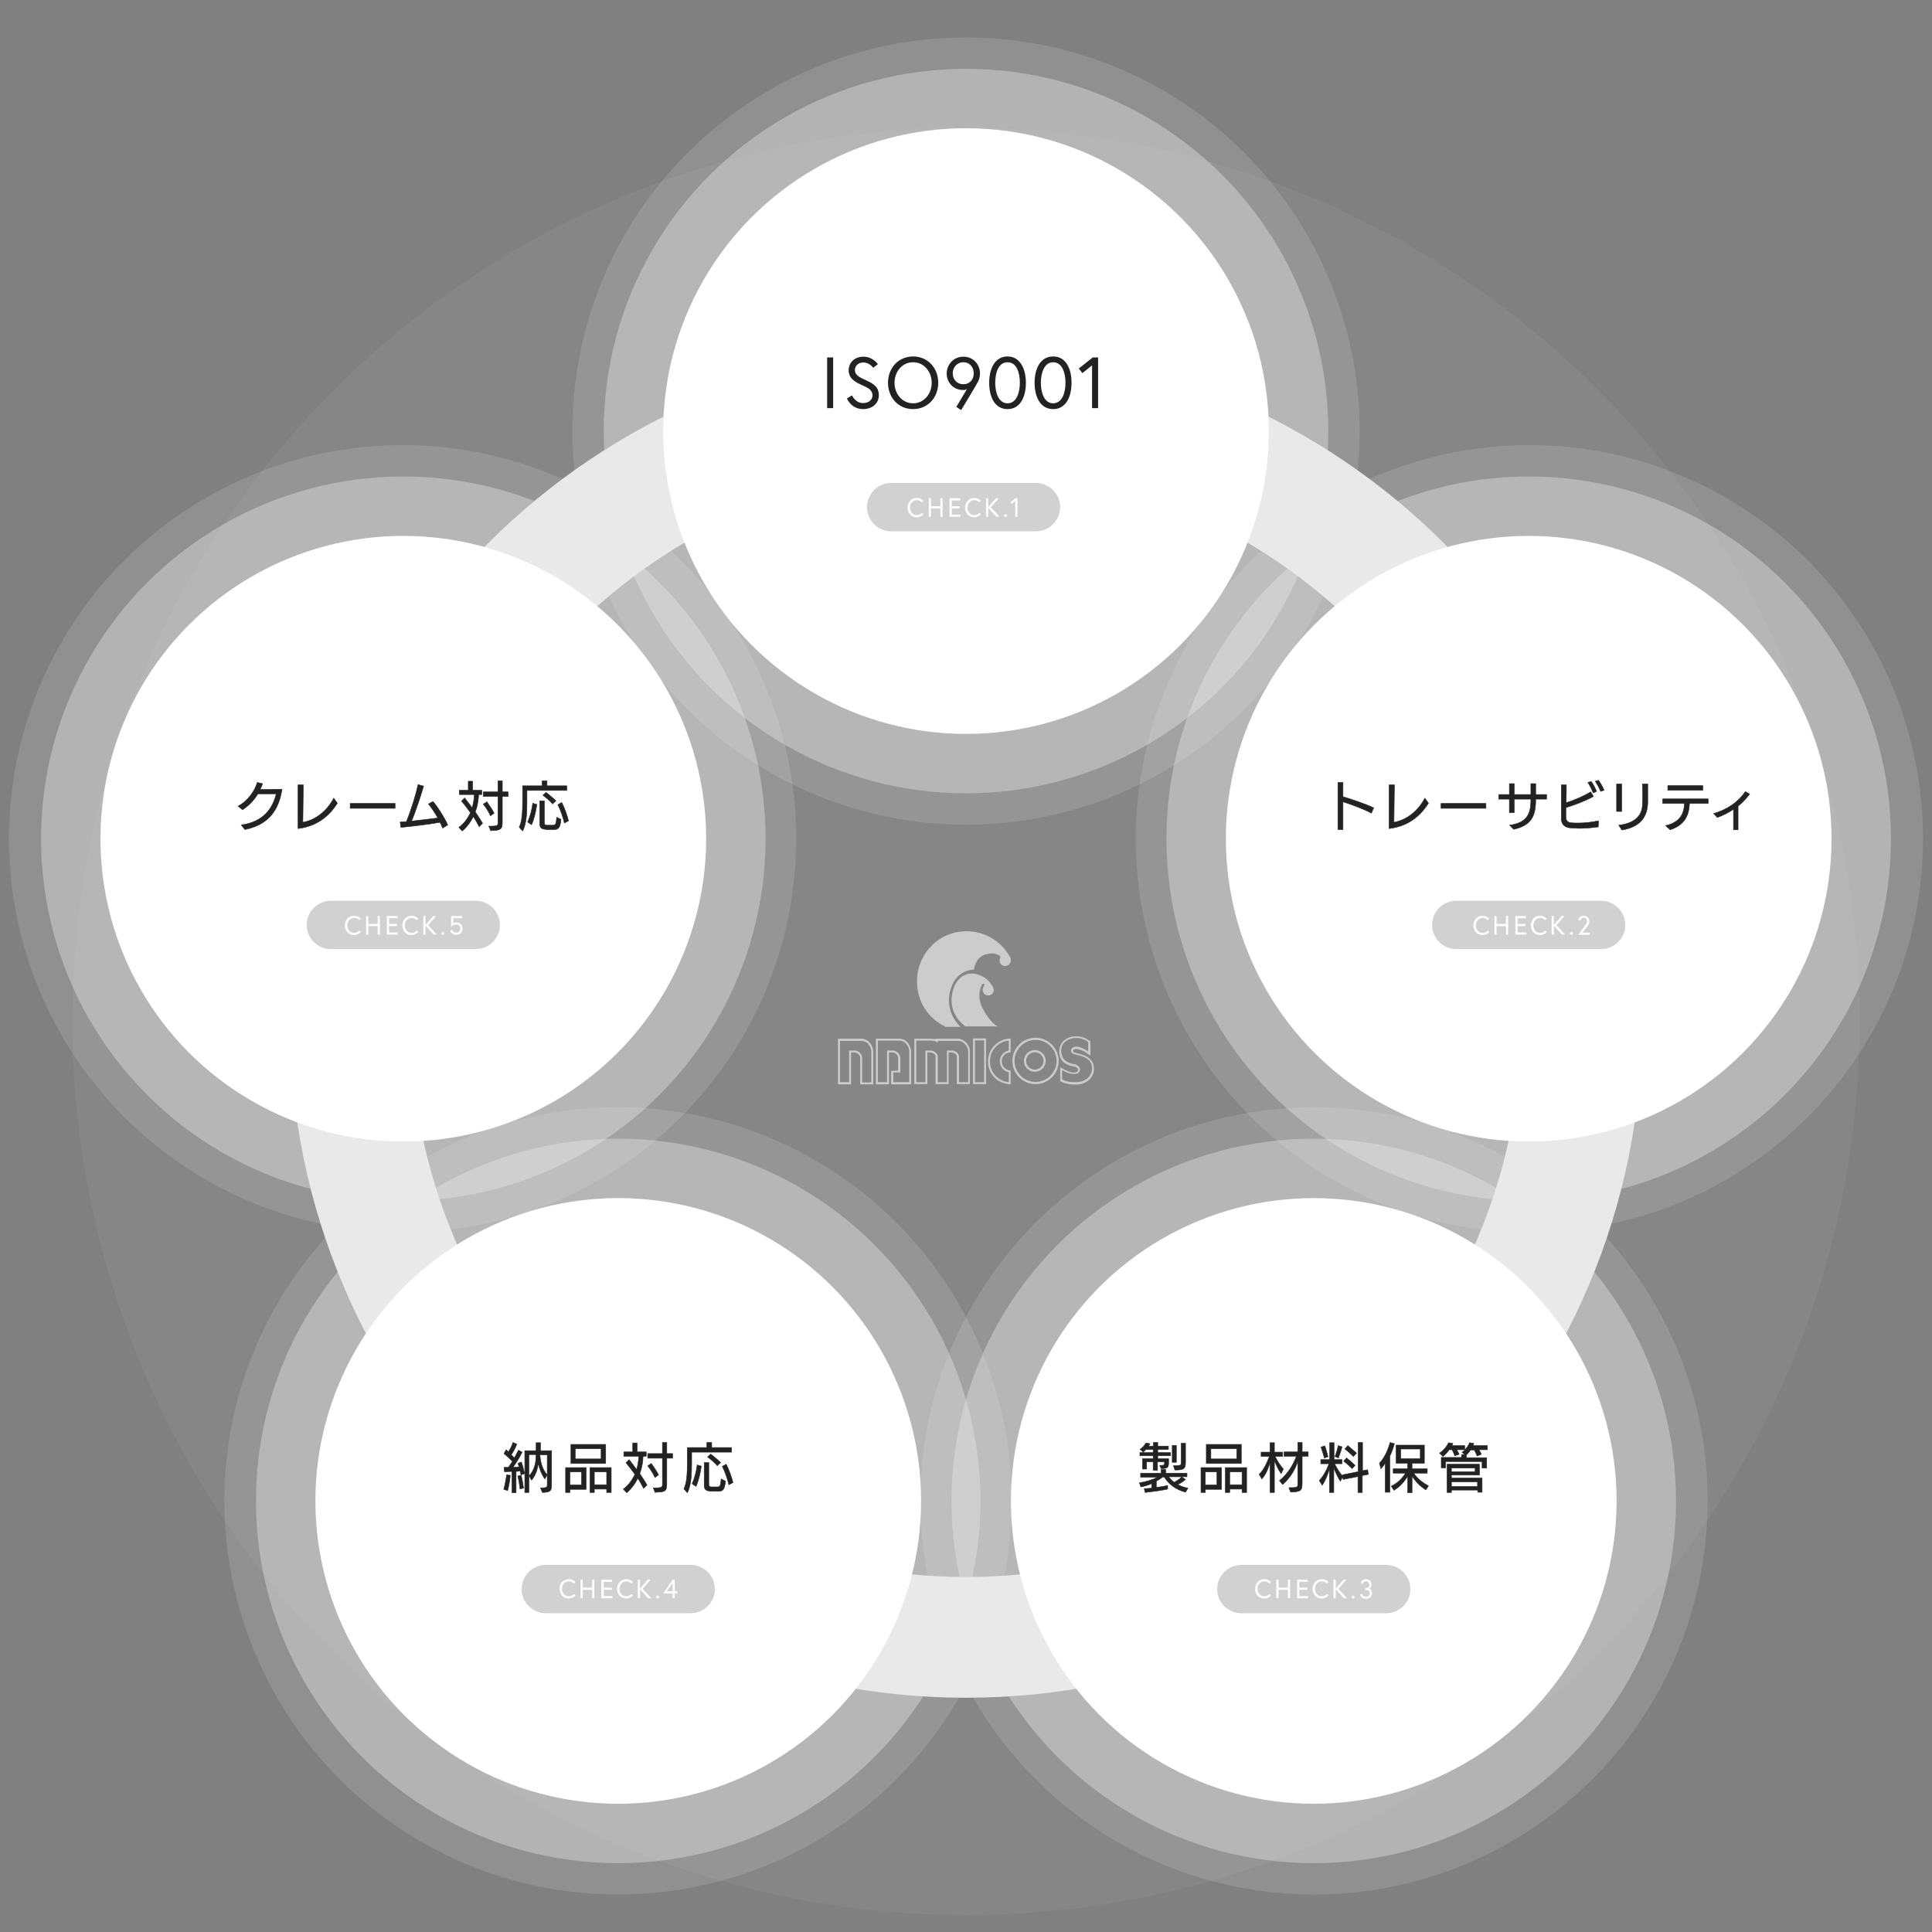 <svg xmlns="http://www.w3.org/2000/svg" width="800" height="800" viewBox="0 0 800 800"><rect x="0" y="0" width="800" height="800" fill="#808080" stroke="none"/><g fill="#E9E9E9"><circle opacity=".06" cx="400" cy="423" r="370"/><path d="M400 143c-154.6 0-280 125.4-280 280s125.4 280 280 280 280-125.4 280-280-125.4-280-280-280zm0 510c-127 0-230-103-230-230s103-230 230-230 230 103 230 230-103 230-230 230z"/></g><g fill="#E9E9E9"><circle opacity=".15" cx="400" cy="178.5" r="163"/><circle opacity=".15" cx="633.3" cy="347.3" r="163"/><circle opacity=".15" cx="544.1" cy="621.5" r="163"/><circle opacity=".15" cx="255.9" cy="621.5" r="163"/><circle opacity=".15" cx="166.7" cy="347.3" r="163"/></g><g fill="#E9E9E9"><circle opacity=".4" cx="400" cy="178.5" r="150"/><circle opacity=".4" cx="633" cy="347.3" r="150"/><circle opacity=".4" cx="544" cy="621.5" r="150"/><circle opacity=".4" cx="256" cy="621.5" r="150"/><circle opacity=".4" cx="167" cy="347.3" r="150"/></g><g fill="#FFF"><circle cx="400" cy="178.5" r="125.4"/><circle cx="633" cy="347.3" r="125.4"/><circle cx="544" cy="621.5" r="125.4"/><circle cx="256" cy="621.5" r="125.4"/><circle cx="167" cy="347.3" r="125.4"/></g><g fill="#CCC"><path d="M387.3 430.1h9.4c2.2 0 4.9 2.3 4.9 5.2v13.6h-5.4v-11.4c0-1-1.3-1.7-2.1-1.7h-1.3v13.1h-5.4v-11.4c0-1-1.3-1.7-2.1-1.7H384v13.1h-5.4v-18.8h6.6c.9 0 1.5.1 2.1.2v-.2zm-2.1.8h-5.8v17.2h3.8V435h2.1c1.2 0 3 1 3 2.5v10.6h3.8V435h2.1c1.2 0 2.9 1 2.9 2.5v10.6h3.8v-12.7c0-2.4-2.2-4.4-4-4.4h-8.6v.8c-.7-.7-1.8-.9-3.1-.9zM408.3 430v18.9h-5.4V430H408.3zm-.8.8h-3.8v17.3h3.8v-17.3zM428.8 429.7c-5.3 0-9.6 4.3-9.6 9.6s4.3 9.6 9.6 9.6 9.6-4.3 9.6-9.6c-.1-5.3-4.4-9.6-9.6-9.6zm0 18.3c-4.8 0-8.7-3.9-8.7-8.7 0-4.8 3.9-8.7 8.7-8.7 4.8 0 8.7 3.9 8.7 8.7 0 4.8-3.9 8.7-8.7 8.7zm-.3-13.2c-2.5 0-4.5 2-4.5 4.5s2 4.5 4.5 4.5 4.5-2 4.5-4.5-2-4.5-4.5-4.5zm0 8.1c-2 0-3.6-1.6-3.6-3.6s1.6-3.6 3.6-3.6 3.6 1.6 3.6 3.6-1.6 3.6-3.6 3.6zM372.3 430.1c3.1 0 5 2.9 5 5.6V449H369v-5.6s2 0 2.9-.1v-5.1c0-1.6-1.5-2.4-2.3-2.4h-1.5V449h-5.4v-18.9H372.3zm-2.4 14v4h6.6v-12.5c0-2.2-1.5-4.7-4.2-4.7h-8.8v17.2h3.8V435h2.4c1.2 0 3.1 1.1 3.1 3.2v5.9h-2.9zM445.7 429.1c3 0 5.1 1.6 5.5 1.9l.3.2v5.9l-1.3-.9c-2.1-1.5-3.7-1.8-4.2-1.8-.6-.1-1.2.1-1.5.3-.1.1-.1.2-.1.3 0 .5 0 .8 1.4 1.1 2.2.5 7.2 1.5 7.2 6.5 0 3.1-2.6 6.5-7.5 6.5-2.2 0-4-.2-6-1.2l-.5-.2v-5.8l1.2.7c1.3.7 2.8 1.5 4.5 1.5 1.5 0 1.7-.7 1.7-1.3 0-.4-.7-1-1.6-1.2h-.2c-4-.7-6-2.8-6-6.3.1-3.7 3-6.2 7.1-6.2zm-.7 11.6c1.1.2 2.2 1.1 2.2 2 0 1-.6 2.1-2.5 2-2 0-3.6-.9-4.9-1.6v3.9c1.8.9 3.3 1.1 5.7 1.1 4.4 0 6.7-2.9 6.7-5.7 0-3.9-3.5-5-6.6-5.7-1.9-.4-2.1-1-2.1-1.9 0-1.1 1.5-1.5 2.5-1.4 1.1.1 2.8.7 4.6 2v-3.9c-.7-.6-2.6-1.7-5-1.7-3.7 0-6.2 2.3-6.2 5.3.1 4.9 4.5 5.4 5.6 5.6zM356.6 430.1c3.1 0 5 2.9 5 5.6V449h-5.4v-10.8c0-1.6-1.5-2.4-2.3-2.4h-1.5V449H347v-18.9H356.6zm-8.8 18h3.8V435h2.3c1.2 0 3.1 1.1 3.1 3.2v10h3.8v-12.5c0-2.2-1.5-4.7-4.2-4.7h-8.8v17.1zM418.5 430v5.7l-.7.1c-1.8.3-3 1.9-3 3.7 0 1.8 1.3 3.3 3 3.7l.7.1v5.7l-.9-.1c-4.9-.5-8.5-4.5-8.5-9.4s3.7-8.9 8.5-9.4l.9-.1zm-4.5 9.5c0-2.2 1.6-4.1 3.7-4.5v-4.1c-4.4.4-7.8 4.1-7.8 8.6s3.4 8.2 7.8 8.6V444c-2.1-.5-3.7-2.3-3.7-4.5z"/></g><g fill="#CCC"><path d="M391.4 425.1c-7-3.4-11.7-10.3-11.7-18.7 0-11.5 9.1-20.8 20.5-20.8 7.9 0 14.7 4.4 18.2 11 .7 2.2-.9 3.4-2.2 3.4-1.3 0-2.3-1-2.3-2.3 0 0 .2-1.3.4-1.6 0 0-2.1-2.4-6.7-.7-3.9 1.4-4.3 6.1-4.3 6.1s-6.9-.2-9.4 7.4c0 0-3.8 8.8 3.8 16.3h-6.3z"/><path d="M399.9 425.1s-9.2-5.8-4.6-17c0 0 3.1-7.5 10.9-4.1 0 0 2.8 1.1 4.2 3.6.4.4 1.2 1.5 1.1 2.4-.1 1.3-1.1 2.2-2.3 2.2-1.3 0-2.3-1-2.3-2.3 0 0-.1-1 .7-1.8v-.5s-.3-.6-.9 0c0 0-2.8 4.4.3 10.2 3.1 5.9 6.1 7.2 6.1 7.2h-13.2z"/></g><g opacity=".9" fill="#CCC"><path d="M429 220h-60c-5.5 0-10-4.5-10-10s4.5-10 10-10h60c5.5 0 10 4.5 10 10s-4.5 10-10 10zM663 393h-60c-5.5 0-10-4.5-10-10s4.5-10 10-10h60c5.5 0 10 4.5 10 10s-4.5 10-10 10zM574 668h-60c-5.5 0-10-4.5-10-10s4.5-10 10-10h60c5.5 0 10 4.5 10 10s-4.5 10-10 10zM286 668h-60c-5.5 0-10-4.5-10-10s4.5-10 10-10h60c5.5 0 10 4.5 10 10s-4.5 10-10 10zM197 393h-60c-5.5 0-10-4.5-10-10s4.5-10 10-10h60c5.5 0 10 4.5 10 10s-4.5 10-10 10z"/></g><g fill="#FFF"><path d="M381.7 208s-.7-.9-2.1-.9c-1.7 0-2.8 1.5-2.8 3.1s1.1 3.1 2.8 3.1c1.4 0 2.2-1 2.2-1l.6.6s-1 1.3-2.8 1.3c-2.2 0-3.8-1.8-3.8-4s1.6-4 3.8-4c1.8 0 2.8 1.2 2.8 1.2l-.7.6zM389.4 206.3h.9v7.7h-.9v-3.5h-3.9v3.5h-.9v-7.7h.9v3.3h3.9v-3.3zM394.1 209.6h3.3v.9h-3.3v2.6h3.6v.9h-4.5v-7.7h4.4v.9h-3.5v2.4zM405.5 208s-.7-.9-2.1-.9c-1.7 0-2.8 1.5-2.8 3.1s1.1 3.1 2.8 3.1c1.4 0 2.2-1 2.2-1l.6.6s-1 1.3-2.8 1.3c-2.2 0-3.8-1.8-3.8-4s1.6-4 3.8-4c1.8 0 2.8 1.2 2.8 1.2l-.7.6zM409.3 209.9l3.1-3.6h1.2l-3.3 3.8 3.6 3.9h-1.3l-3.4-3.7v3.7h-.9v-7.7h.9v3.6zM416.4 212.9c.3 0 .6.3.6.6s-.3.6-.6.6-.6-.3-.6-.6.3-.6.6-.6zM420.5 206.3h.8v7.7h-.9v-6.5l-1.5 1.2-.5-.7 2.1-1.7z"/><g><path d="M616 381s-.7-.9-2.1-.9c-1.7 0-2.8 1.5-2.8 3.1s1.1 3.1 2.8 3.1c1.4 0 2.2-1 2.2-1l.6.6s-1 1.3-2.8 1.3c-2.2 0-3.8-1.8-3.8-4s1.6-4 3.8-4c1.8 0 2.8 1.2 2.8 1.2l-.7.6zM623.6 379.3h.9v7.7h-.9v-3.5h-3.9v3.5h-.9v-7.7h.9v3.3h3.9v-3.3zM628.4 382.6h3.3v.9h-3.3v2.6h3.6v.9h-4.5v-7.7h4.4v.9h-3.5v2.4zM639.8 381s-.7-.9-2.1-.9c-1.7 0-2.8 1.5-2.8 3.1s1.1 3.1 2.8 3.1c1.4 0 2.2-1 2.2-1l.6.6s-1 1.3-2.8 1.3c-2.2 0-3.8-1.8-3.8-4s1.6-4 3.8-4c1.8 0 2.8 1.2 2.8 1.2l-.7.6zM643.5 382.9l3.1-3.6h1.2l-3.3 3.8 3.6 3.9h-1.3l-3.4-3.7v3.7h-.9v-7.7h.9v3.6zM650.7 385.9c.3 0 .6.3.6.6s-.3.6-.6.6-.6-.3-.6-.6c-.1-.3.2-.6.6-.6zM656.2 383.4c.3-.4 1-1.1 1-2 0-.7-.5-1.4-1.4-1.4-1.2 0-1.5 1.2-1.5 1.2l-.8-.3s.4-1.7 2.3-1.7c1.4 0 2.3 1 2.3 2.3 0 1-.6 1.8-.8 2l-2 2.7h2.9v.9h-4.7l2.7-3.7z"/></g><g><path d="M525.6 655.7s-.7-.9-2.1-.9c-1.7 0-2.8 1.5-2.8 3.1s1.1 3.1 2.8 3.1c1.4 0 2.2-1 2.2-1l.6.6s-1 1.3-2.8 1.3c-2.2 0-3.8-1.8-3.8-4s1.6-4 3.8-4c1.8 0 2.8 1.2 2.8 1.2l-.7.6zM533.3 654.1h.9v7.7h-.9v-3.5h-3.9v3.5h-.9v-7.7h.9v3.3h3.9v-3.3zM538 657.4h3.3v.9H538v2.6h3.6v.9h-4.5v-7.7h4.4v.9H538v2.4zM549.4 655.7s-.7-.9-2.1-.9c-1.7 0-2.8 1.5-2.8 3.1s1.1 3.1 2.8 3.1c1.4 0 2.2-1 2.2-1l.6.6s-1 1.3-2.8 1.3c-2.2 0-3.8-1.8-3.8-4s1.6-4 3.8-4c1.8 0 2.8 1.2 2.8 1.2l-.7.6zM553.2 657.7l3.1-3.6h1.2l-3.3 3.8 3.6 3.9h-1.3l-3.4-3.7v3.7h-.9v-7.7h.9v3.6zM560.3 660.7c.3 0 .6.3.6.6s-.3.6-.6.6-.6-.3-.6-.6c0-.4.3-.6.6-.6zM565.6 654.8c-1.1 0-1.4 1-1.4 1l-.8-.4s.6-1.5 2.2-1.5c1.3 0 2.3.9 2.3 2.2 0 1.3-.9 1.7-.9 1.7s1.1.3 1.1 1.9c0 1.4-1.1 2.3-2.5 2.3-2 0-2.5-1.7-2.5-1.7l.8-.4s.3 1.3 1.7 1.3c1 0 1.6-.7 1.6-1.4 0-.9-.5-1.4-1.6-1.4h-.4v-.8h.2c.9 0 1.6-.4 1.6-1.3s-.6-1.5-1.4-1.5z"/></g><g><path d="M237.6 655.7s-.7-.9-2.1-.9c-1.7 0-2.8 1.5-2.8 3.1s1.1 3.1 2.8 3.1c1.4 0 2.2-1 2.2-1l.6.6s-1 1.3-2.8 1.3c-2.2 0-3.8-1.8-3.8-4s1.6-4 3.8-4c1.8 0 2.8 1.2 2.8 1.2l-.7.6zM245.2 654.1h.9v7.7h-.9v-3.5h-3.9v3.5h-.9v-7.7h.9v3.3h3.9v-3.3zM250 657.4h3.3v.9H250v2.6h3.6v.9H249v-7.7h4.4v.9H250v2.4zM261.4 655.7s-.7-.9-2.1-.9c-1.7 0-2.8 1.5-2.8 3.1s1.1 3.1 2.8 3.1c1.4 0 2.2-1 2.2-1l.6.6s-1 1.3-2.8 1.3c-2.2 0-3.8-1.8-3.8-4s1.6-4 3.8-4c1.8 0 2.8 1.2 2.8 1.2l-.7.6zM265.1 657.7l3.1-3.6h1.2l-3.3 3.8 3.6 3.9h-1.3l-3.4-3.7v3.7h-.9v-7.7h.9v3.6zM272.3 660.7c.3 0 .6.3.6.6s-.3.6-.6.6-.6-.3-.6-.6c-.1-.4.2-.6.6-.6zM278.6 654.1h.8v4.8h1v.9h-1v2h-.9v-2h-3.9l4-5.7zm-.1 4.8v-3.4l-2.4 3.4h2.4z"/></g><g><path d="M148.7 381s-.7-.9-2.1-.9c-1.7 0-2.8 1.5-2.8 3.1s1.1 3.1 2.8 3.1c1.4 0 2.2-1 2.2-1l.6.6s-1 1.3-2.8 1.3c-2.2 0-3.8-1.8-3.8-4s1.6-4 3.8-4c1.8 0 2.8 1.2 2.8 1.2l-.7.6zM156.4 379.3h.9v7.7h-.9v-3.5h-3.9v3.5h-.9v-7.7h.9v3.3h3.9v-3.3zM161.1 382.6h3.3v.9h-3.3v2.6h3.6v.9h-4.5v-7.7h4.4v.9h-3.5v2.4zM172.5 381s-.7-.9-2.1-.9c-1.7 0-2.8 1.5-2.8 3.1s1.1 3.1 2.8 3.1c1.4 0 2.2-1 2.2-1l.6.6s-1 1.3-2.8 1.3c-2.2 0-3.8-1.8-3.8-4s1.6-4 3.8-4c1.8 0 2.8 1.2 2.8 1.2l-.7.6zM176.3 382.9l3.1-3.6h1.2l-3.3 3.8 3.6 3.9h-1.3l-3.4-3.7v3.7h-.9v-7.7h.9v3.6zM183.4 385.9c.3 0 .6.3.6.6s-.3.6-.6.6-.6-.3-.6-.6.3-.6.6-.6zM188.9 387.1c-1.9 0-2.5-1.7-2.5-1.7l.8-.4s.4 1.2 1.7 1.2c.9 0 1.7-.6 1.7-1.7 0-1.2-.8-1.7-1.7-1.7-1.1 0-2.1.9-2.1.9v-4.4h4.6v.9h-3.7v2.1s.6-.3 1.4-.3c1.2 0 2.4.8 2.4 2.6 0 1.7-1.3 2.5-2.6 2.5z"/></g></g><g fill="#222"><path d="M342.5 148h2.5v21h-2.5v-21zM357.2 159.6c-3.1-1.4-5.8-2.8-5.8-6.4 0-2.5 2-5.5 6.1-5.5 4 0 6 3.1 6 3.1l-1.9 1.5s-1.5-2.2-4.1-2.2c-2.3 0-3.5 1.6-3.5 3.1 0 2.1 1.8 3 4.7 4.3 3.2 1.5 5.2 2.8 5.2 6.2 0 3.4-2.8 5.7-6.5 5.7-5 0-6.7-4.4-6.7-4.4l2.1-1.3s1.3 3.2 4.6 3.2c2 0 3.9-1.1 3.9-3.3-.1-2.1-1.8-3-4.1-4zM388.5 158.5c0 6.1-4.3 10.9-10.4 10.9s-10.4-4.8-10.4-10.9c0-6.1 4.3-10.9 10.4-10.9s10.4 4.8 10.4 10.9zm-2.7 0c0-4.5-3.1-8.5-7.7-8.5s-7.7 4-7.7 8.5 3.1 8.5 7.7 8.5 7.7-4 7.7-8.5zM400.4 161.1s-.5.4-1.5.4c-4.4 0-6.9-3.4-6.9-6.8s2.5-7 6.9-7 6.9 3.5 6.9 7c0 1.2-.3 2.2-.8 3.3-.4.9-7 11.8-7 11.8l-2-1.3 4.4-7.4zm2.8-6.5c0-2.5-1.6-4.6-4.3-4.6-2.7 0-4.4 2.2-4.4 4.6s1.7 4.5 4.4 4.5 4.3-2 4.3-4.5zM424.8 158.5c0 5.6-2.2 10.9-7.6 10.9s-7.6-5.2-7.6-10.9 2.3-10.9 7.6-10.9 7.6 5.3 7.6 10.9zm-2.5 0c0-4.1-1.3-8.5-5.1-8.5s-5.1 4.4-5.1 8.5 1.4 8.5 5.1 8.5 5.1-4.4 5.1-8.5zM443.7 158.5c0 5.6-2.2 10.9-7.6 10.9s-7.7-5.2-7.7-10.9 2.3-10.9 7.7-10.9 7.6 5.3 7.6 10.9zm-2.5 0c0-4.1-1.4-8.5-5.1-8.5s-5.1 4.4-5.1 8.5 1.4 8.5 5.1 8.5 5.1-4.4 5.1-8.5zM452.5 148h2.2v21h-2.5v-17.7l-4 3.2-1.5-1.9 5.8-4.6z"/><g stroke="#222" stroke-width=".2" stroke-miterlimit="10"><path d="M567.9 336.7c-3.7-1.9-8.4-3.6-11.8-4.7v11.5H554V324h2.1v5.9c2.8.8 9.4 3 12.7 4.6l-.9 2.2zM591.5 332.6c-2.6 4-7.2 9.4-16.3 10.5V325h2.2c0 1.5-.2 12-.2 15.5 5.7-1 10.3-5.2 12.8-10l1.5 2.1zM596.7 334.7v-2h18.6v2h-18.6zM635.9 330.8v.5c0 6.7-1.9 10.5-9.1 12.1l-1.7-1.7c6.8-1 8.8-4.1 8.8-10.5v-.3H627v5.6h-2v-5.6h-4.4V329h4.4v-4.5h2v4.5h6.9v-4.5h2v4.5h4.5v1.9h-4.5zM661.8 342.4c-3.1.4-5.4.6-7.7.6-1.3 0-2.6-.1-4-.2-2.1-.2-3.6-1.4-3.6-3.8v-14h2.1c0 .6 0 5.3-.1 7.4 4.1-1.3 7.7-3 10.2-4.5l1.1 1.9c-3.7 2-8 3.6-11.4 4.6v4.1c0 1.1.7 2.1 2.1 2.2 1 .1 2.1.1 3.1.1 2.6 0 5.2-.3 8.3-.9l-.1 2.5zm-2.1-14.1c-.5-1.3-1.4-3.1-2.2-4.3l1.4-.4c.8 1.1 1.7 2.8 2.2 4.1l-1.4.6zm3.1-.6c-.5-1.3-1.4-2.9-2.2-4.2l1.3-.4c.8 1.1 1.8 2.8 2.3 4.1l-1.4.5zM669.4 336v-11.4h2.1V336h-2.1zm.9 5.7c7.6-.9 9.7-4.8 9.8-8.5 0-.7.1-1.4.1-2.2 0-2.4 0-5-.1-6.4h2.2v7.9c-.2 5.6-2.9 9.9-10.7 11.2l-1.3-2zM699.6 332.7c-.3 5-1.9 8.8-8 10.9l-1.9-1.7c6.2-1.5 7.6-5.1 7.8-9.2h-9v-1.9h18.8v1.9h-7.7zm-9-5.5v-1.9h14.5v1.9h-14.5zM717.8 343.6v-8.5c-2.2 1.5-4.5 2.6-6.7 3.4l-1.5-1.6c5.6-1.7 10.1-4.7 13.1-9.1l1.8 1c-1.5 2-3.1 3.6-4.8 5v9.8h-1.9z"/></g><g stroke="#222" stroke-width=".2" stroke-miterlimit="10"><path d="M490.9 617.9c-4.2-1.2-6.9-3.3-8.8-6.3h-.7c-.8.7-1.7 1.2-2.6 1.7v2.6c1.8-.2 3.5-.5 4.7-.8v1.5c-2.2.5-6.6 1.1-9.3 1.4l-.4-1.6c1 0 2-.1 3.1-.2v-1.9c-1.4.7-3 1.1-4.5 1.4l-.6-1.7c2.6-.4 5.4-1.2 7.4-2.3h-6.9V610h8.5v-1.5h1.9v1.5h8.8v1.5h-7.6c.6.8 1.4 1.6 2.3 2.3 1.3-.7 2.4-1.5 3.1-2.2l1.6 1c-.9.8-1.9 1.5-3.2 2.1 1.2.7 2.6 1.2 4.2 1.5l-1 1.7zm-10.7-11.1c1.9 0 2-.1 2-1.1v-.4h-2.9v3.5h-1.8v-3.5h-2.7v3h-1.7V604h4.4v-1.2H472v-1.3h5.5v-1.3h-3l-1.1 1.1-1.3-1.2c1-.6 1.8-1.5 2.4-2.6l1.7.3c-.2.3-.4.7-.6 1h2v-1.5h1.8v1.5h4.4v1.4h-4.4v1.3h5.3v1.3h-5.3v1.2h4.5v1.6c0 2.2-.5 2.5-3.1 2.5l-.6-1.3zm5.2-1.3v-7h1.7v7h-1.7zm.5 1.4h.8c2.1 0 2.4-.2 2.4-1.2v-8.1h1.8v8.1c0 2.6-.9 3-4.4 3l-.6-1.8zM499.1 616.6v1.4h-1.8v-10.3h8.5v9h-6.7zm4.8-7.1h-4.8v5.4h4.8v-5.4zm-4.4-3.5v-7.9H514v7.9h-14.5zm12.6-6.1h-10.7v4.2h10.7v-4.2zm2.2 18.1v-1.4h-5.1v1.4h-1.8v-10.3h8.8V618h-1.9zm0-8.5h-5.1v5.3h5.1v-5.3zM525.9 618v-12.4c-.7 2.4-1.7 4.9-3.4 6.8l-1.1-1.9c1.8-1.8 3.1-4.4 4.2-7.4h-3.4v-1.8h3.7v-3.9h1.8v3.9h3.4v1.8H528c1.1 2.3 2.3 3.9 3.4 5.2l-.9 1.9c-1.1-1.5-2-3.4-2.8-5.5V618h-1.8zm7.8-2h.9c2.6 0 2.8-.2 2.8-1.6v-9.3c-1.2 3.7-3.3 7-6.3 9.6l-1.3-1.6c3.3-2.7 5.6-6.2 7-10.1h-5.1v-1.8h5.7v-3.9h1.8v3.9h2.5v1.8h-2.5v11.1c0 3.1-.6 3.7-4.8 3.7l-.7-1.8zM562.3 618v-6.6l-6.1 1.2-.2-1-1 1.7c-1-1.5-2-3.6-2.7-5.5V618h-1.8v-9.8c-.7 2.5-1.8 5.1-3 6.8l-1.2-1.9c1.5-1.7 3-4.1 4-7h-3.4v-1.7h3.7v-7h1.8v7h3.3v1.7h-3.1c1.1 2.2 2.4 4.1 3.4 5.2l-.1-.6 6.5-1.3v-12.1h1.8V609l2.1-.4.3 1.9-2.5.5v7h-1.8zm-13.9-14.3c-.4-1.4-1-3.4-1.4-4.5l1.6-.5c.4 1.2 1 3.3 1.3 4.5l-1.5.5zm4.4-.6c.5-1.3 1.1-3.1 1.3-4.5l1.6.5c-.3 1.3-1 3.4-1.5 4.6l-1.4-.6zm7.1 5c-.8-.8-2.5-2.3-3.5-3.1l1.2-1.3c1 .8 2.8 2.3 3.5 3.1l-1.2 1.3zm.5-5c-.9-.9-2.4-2.3-3.5-3.1l1.2-1.4c1 .8 2.7 2.3 3.6 3.1l-1.3 1.4zM573.6 618v-12.2c-.6 1-1.3 1.8-1.8 2.4l-.6-2.3c2.2-2.4 3.5-5.4 4.4-8.6l1.8.5c-.5 1.8-1.1 3.5-1.9 5.1v15h-1.9zm16.8-1.1c-2.5-1.6-4.3-3.5-5.7-5.7v6.9h-1.8v-6.9c-1.4 2.4-3.4 4.5-5.7 5.9l-1.1-1.7c2.7-1.3 4.6-3.3 5.9-5.4h-5.1v-1.8h6v-2.3h-4.8v-7.5h11.7v7.5h-5.1v2.3h6.3v1.8h-5.6c1.4 2.2 3.6 3.9 6.1 5.3l-1.1 1.6zM588 600h-8v4h8.1v-4zM603.2 600.3c.4.6.7 1.3 1 1.9l-1.8.6c-.3-.8-.7-1.7-1.1-2.5h-1.2c-.8 1.1-1.8 2.2-2.6 2.8l-1.4-1.4c1.6-1.1 3-2.7 3.7-4.3l1.8.3-.4.9h5.3v1.7h-3.3zm10.5 7.5v-2.6h-15.1v2.6h-1.8v-4.3h8.4v-1.2h1.4l-1.2-.9c1.4-1 2.6-2.6 3.1-4l1.8.3c-.1.3-.3.6-.4.9h6v1.7h-3.5c.4.6.8 1.3 1 1.9l-1.8.7c-.2-.7-.7-1.7-1.1-2.5h-1.6c-.5.8-1.1 1.5-1.7 2v1.2h8.4v4.3h-1.9zm-1.8 10.2v-1H601v1h-1.8v-11.7h13.4v4.5H601v1.2h12.7v5.9h-1.8zm-1.1-10.1H601v1.5h9.8v-1.5zm1.1 5.7H601v1.9h10.8v-1.9z"/></g><g stroke="#222" stroke-width=".2" stroke-miterlimit="10"><path d="M208.6 616.7c.5-1.8.9-4.1 1.2-6l1.5.2c-.2 2.2-.6 4.5-1.1 6.3l-1.6-.5zm3.4 1.3v-8.7c-1.1 0-2.2.1-3.1.1l-.2-1.8h1.8c.6-.8 1.1-1.6 1.7-2.5-1.1-1.1-2.4-2.3-3.5-3.2l.9-1.6c.3.3.6.5.9.9.8-1.2 1.5-2.5 1.9-3.9l1.6.7c-.6 1.5-1.4 3.1-2.3 4.4l1.3 1.3c.6-1.1 1.2-2.2 1.7-3.2l1.5.8c-1 2.1-2.5 4.5-3.8 6.3.9 0 1.7-.1 2.5-.2-.1-.5-.3-1-.4-1.5l1.4-.5c.6 1.6 1 3.4 1.3 4.8l-1.5.5c-.1-.5-.2-1-.3-1.6-.5.1-1.1.1-1.7.2v8.8H212zm3.3-1.5c-.1-1.4-.5-3.8-.9-5.3l1.4-.3c.4 1.5.8 3.9 1 5.3l-1.5.3zm8.5-.4c2.5 0 2.8-.2 2.8-1.2v-12.5h-3v.3c.3 3.9 1.5 6.4 3 8l-1 1.7c-1.3-1.8-2.2-4.1-2.7-6.4-.4 2.6-1.1 4.9-2.8 6.9l-1-1.8c2.2-2.3 2.9-5.4 2.9-8.8h-3V618h-1.7v-17.3h4.7v-3.3h1.8v3.3h4.6v14.4c0 2.4-.8 2.8-3.8 2.9l-.8-1.9zM236 616.6v1.4h-1.8v-10.3h8.5v9H236zm4.8-7.1H236v5.4h4.8v-5.4zm-4.4-3.5v-7.9h14.4v7.9h-14.4zm12.5-6.1h-10.7v4.2h10.7v-4.2zm2.3 18.1v-1.4h-5.1v1.4h-1.8v-10.3h8.8V618h-1.9zm0-8.5h-5.1v5.3h5.1v-5.3zM266.5 616.3c-.7-1.4-1.5-2.8-2.4-4.2-1.2 2.4-2.7 4.4-4.6 6l-1.4-1.5c1.9-1.4 3.6-3.5 4.8-6.1-1.2-1.7-2.5-3.4-3.7-4.8l1.3-1.3c1 1.3 2.1 2.7 3.1 4.1.5-1.6.8-3.5.9-5.5h-6.2v-1.8h3.7v-3.7h1.8v3.7h3.8v1.8h-1.3c-.1 2.6-.6 5.1-1.4 7.2 1.1 1.6 2.1 3.1 3 4.7l-1.4 1.4zm4.7-4.5c-.7-1.6-1.9-3.5-3-4.8l1.5-1c1 1.4 2.2 3.2 3 4.7l-1.5 1.1zm.1 6.2l-.8-1.9h.8c3 0 3-.4 3-1.6v-10.7h-6.1v-1.9h6.1v-4.6h1.8v4.6h2.4v1.9h-2.4v9.9c0 3.3 0 4.2-4.6 4.2h-.2zM286.4 601.3v4.5c0 4.1-.1 9.2-1.8 12.3l-1.4-1.6c1.2-2.5 1.4-6 1.4-11.1v-6h8.1v-2.1h2v2.1h8.2v1.9h-16.5zm.2 13.1c1-2.2 1.8-5.3 2.1-7.8l1.7.5c-.4 2.9-1.2 6.3-2.2 8.4l-1.6-1.1zm7.6 3c-2 0-2.6-.8-2.6-2.4v-9.4h1.9v8.9c0 .9.3 1.2 1.1 1.2h2.4c1 0 1.4-.1 1.6-3.3l1.8.9c-.4 3.9-1.2 4.2-3.2 4.2h-3zm2.8-10.5c-.8-1-2.7-2.7-4-3.6l1.3-1.2c1.3 1 3.2 2.6 4.1 3.5l-1.4 1.3zm4.8 7.9c-.4-1.9-1.6-5.5-2.7-7.6l1.6-.9c1.1 2.1 2.3 5.4 2.8 7.6l-1.7.9z"/></g><g stroke="#222" stroke-width=".2" stroke-miterlimit="10"><path d="M99.9 341.6c9.3-1.3 13-6.9 14.5-12.9h-7.6c-1.5 2.5-3.7 4.9-6.4 6.6l-1.8-1.5c4.2-2.2 7.1-6.7 7.9-9.8l2.2.5c-.2.8-.6 1.6-1 2.4 1.2 0 8.5-.1 9.1-.1-1 5.8-3.4 14.3-15.4 16.7l-1.5-1.9zM139.7 332.6c-2.6 4-7.2 9.4-16.3 10.5V325h2.2c0 1.5-.2 12-.2 15.5 5.7-1 10.3-5.2 12.8-10l1.5 2.1zM145 334.7v-2h18.6v2H145zM183.3 342.9c-.3-.8-.7-1.6-1.1-2.4-5.5 1-12.3 1.7-16.2 2.1l-.3-2.2c.8 0 1.7-.1 2.6-.2 2.2-5.4 4.1-11.9 4.8-15.3l2.3.6c-1 3.5-3.3 10.6-5 14.5 4-.4 8.5-1 10.9-1.3-1.3-2.3-2.8-4.5-3.9-5.8l1.9-1c1.8 2 4.9 6.9 6.1 9.7l-2.1 1.3zM198.4 342.3c-.7-1.4-1.5-2.8-2.4-4.2-1.2 2.4-2.7 4.4-4.6 6l-1.4-1.5c1.9-1.4 3.6-3.4 4.8-6.1-1.2-1.7-2.5-3.4-3.7-4.8l1.3-1.3c1 1.3 2.1 2.7 3.1 4.1.5-1.6.8-3.4.9-5.5h-6.2v-1.8h3.7v-3.7h1.8v3.7h3.8v1.8h-1.3c-.1 2.6-.6 5.1-1.4 7.2 1.1 1.6 2.1 3.1 3 4.7l-1.4 1.4zm4.7-4.5c-.7-1.6-1.9-3.5-3-4.8l1.5-1c1 1.4 2.2 3.2 3 4.7l-1.5 1.1zm.1 6.2l-.8-1.9h.8c3 0 3-.4 3-1.6v-10.7h-6.1v-1.9h6.1v-4.6h1.8v4.6h2.4v1.9H208v9.9c0 3.3 0 4.2-4.6 4.2h-.2zM218.2 327.3v4.5c0 4.1-.1 9.2-1.8 12.3l-1.4-1.6c1.2-2.5 1.4-6 1.4-11.1v-6h8.1v-2.1h2v2.1h8.2v1.9h-16.5zm.3 13.1c1-2.2 1.8-5.3 2.1-7.8l1.7.5c-.4 2.9-1.2 6.3-2.2 8.4l-1.6-1.1zm7.6 3c-2 0-2.6-.8-2.6-2.4v-9.4h1.9v8.9c0 .9.3 1.2 1.1 1.2h2.4c1 0 1.4-.1 1.6-3.3l1.8.9c-.4 3.9-1.2 4.2-3.2 4.2h-3zm2.7-10.5c-.8-1-2.7-2.7-4-3.6l1.3-1.2c1.3 1 3.2 2.6 4.1 3.5l-1.4 1.3zm4.9 7.9c-.4-1.9-1.6-5.5-2.7-7.6l1.6-.9c1.1 2.1 2.3 5.4 2.8 7.6l-1.7.9z"/></g></g></svg>